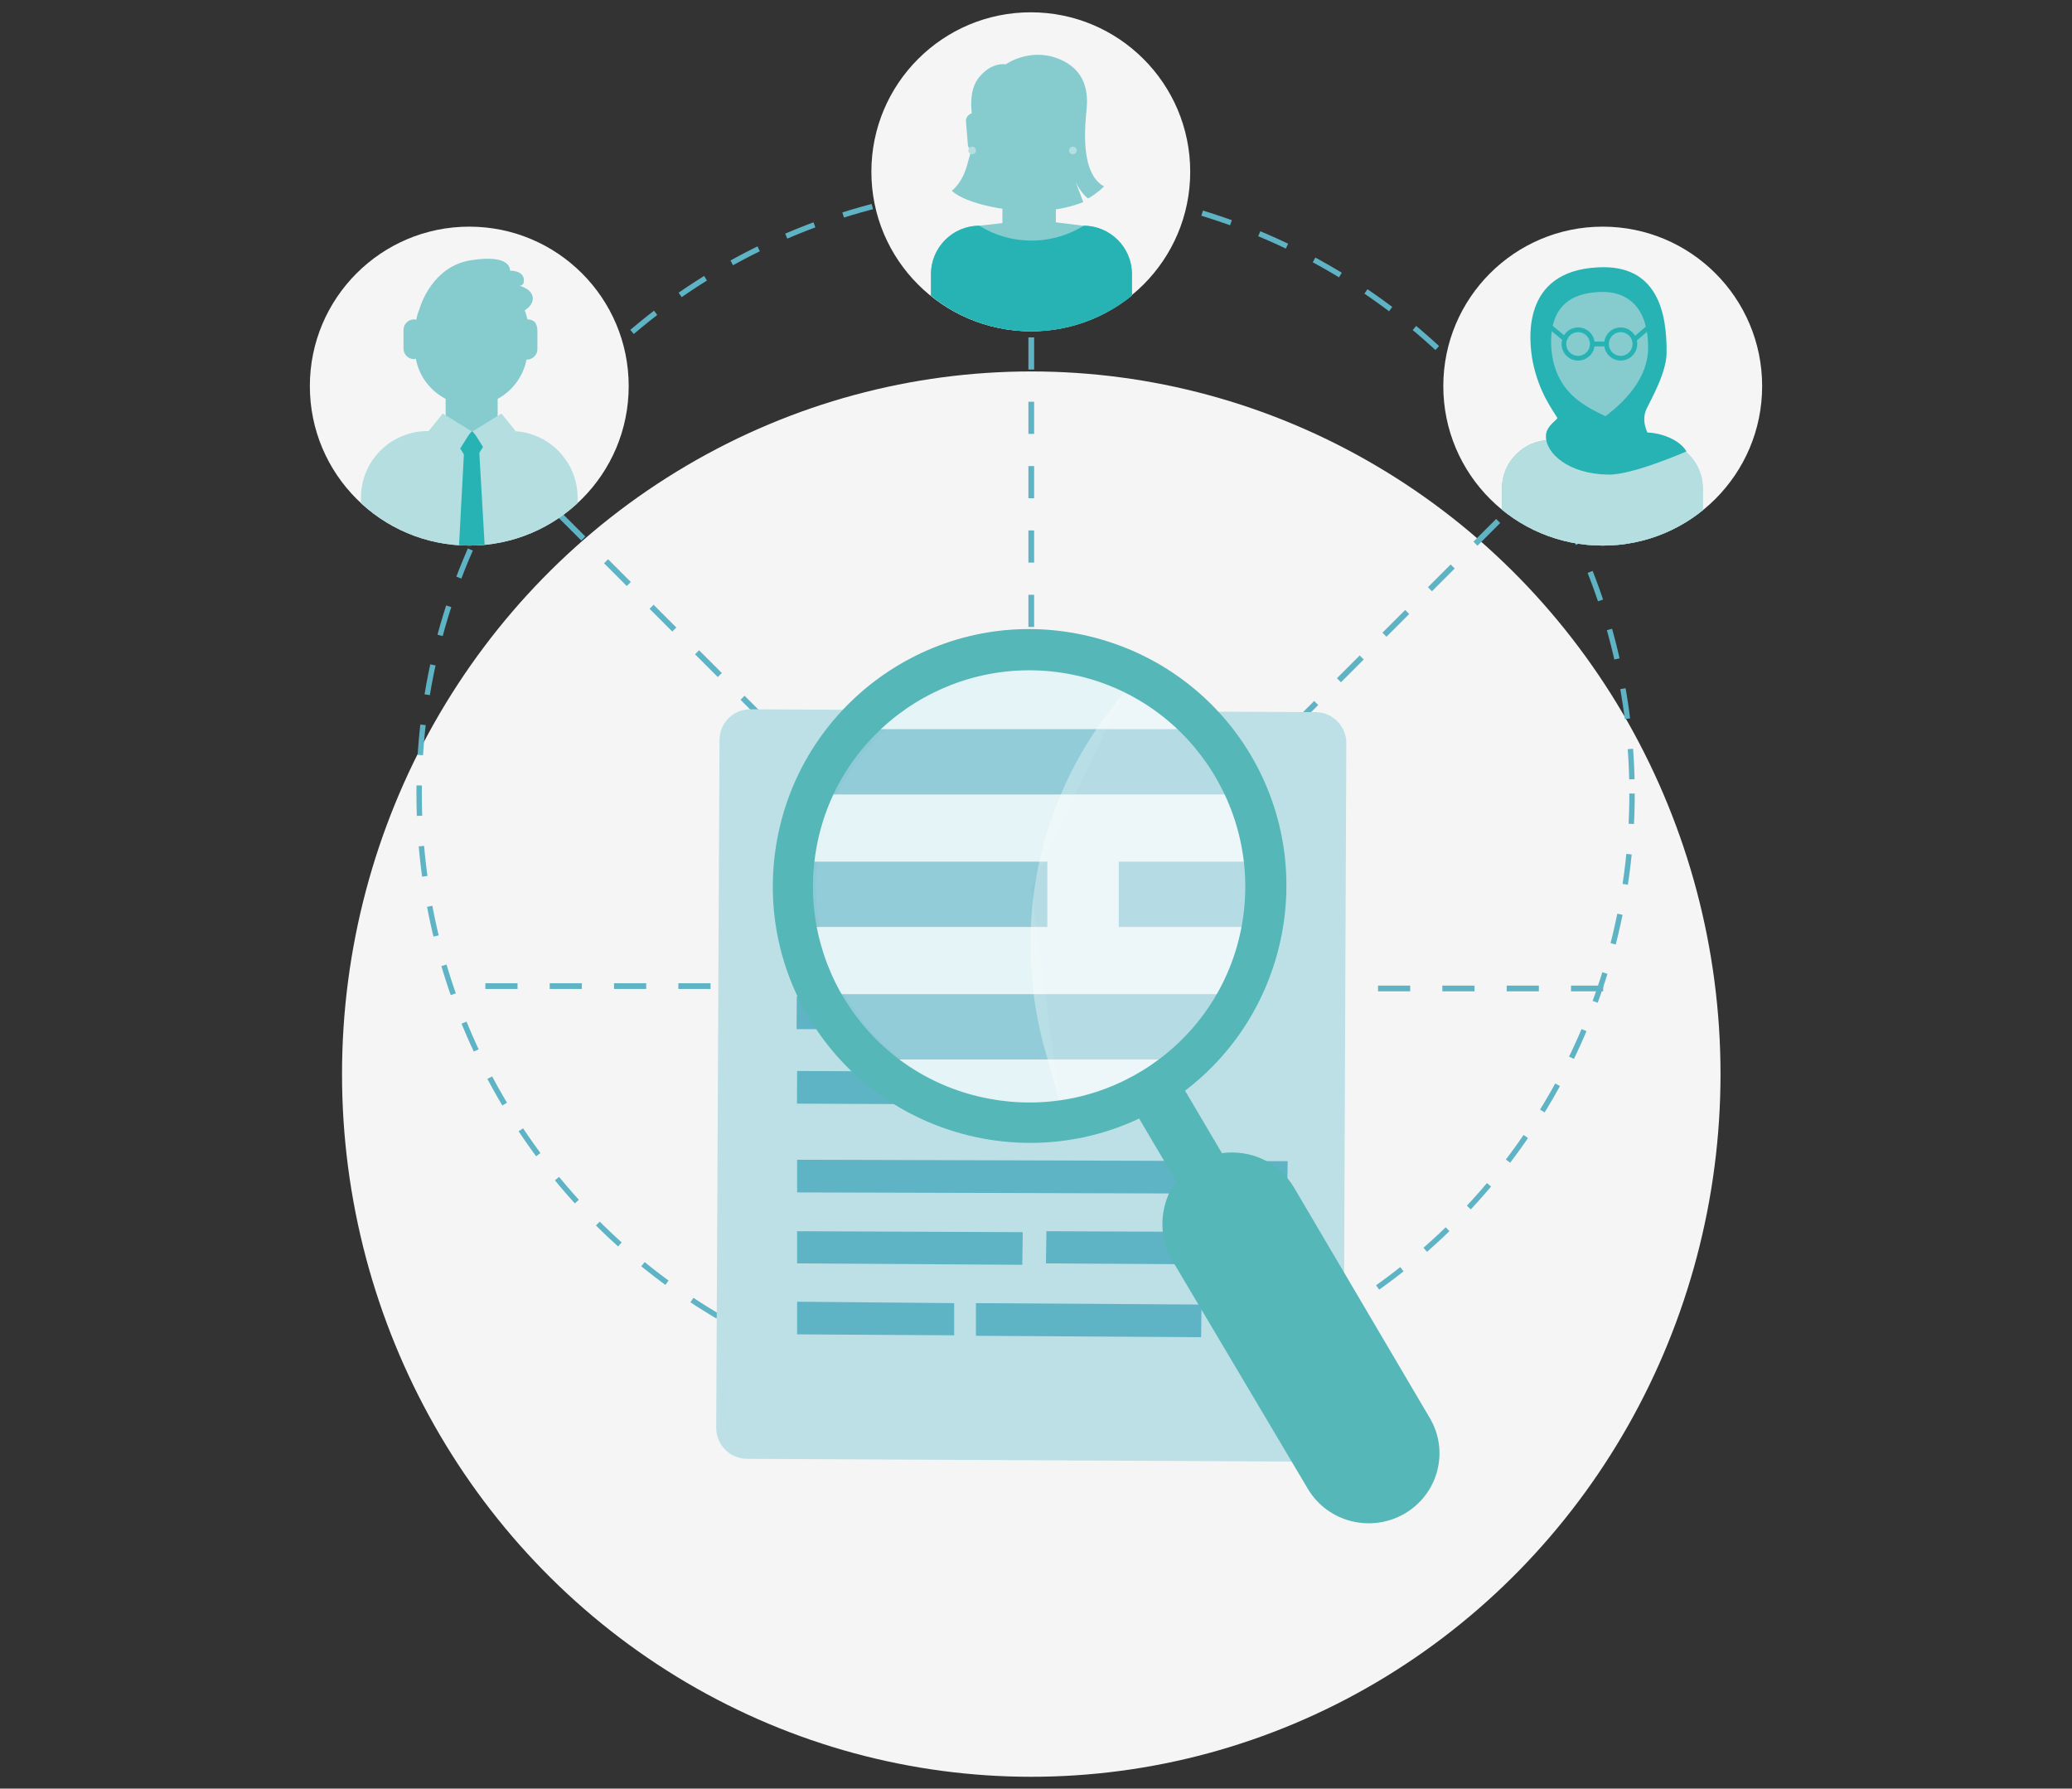 <?xml version="1.0" encoding="utf-8"?>
<!-- Generator: Adobe Illustrator 26.0.3, SVG Export Plug-In . SVG Version: 6.00 Build 0)  -->
<svg version="1.1" id="Layer_1" xmlns="http://www.w3.org/2000/svg" xmlns:xlink="http://www.w3.org/1999/xlink" x="0px" y="0px"
	 viewBox="0 0 438 378" style="enable-background:new 0 0 438 378;" xml:space="preserve">
<rect x="0" y="0" width="438" height="378" fill="#333333" stroke="none"/>
<style type="text/css">
	.st0{fill:#F5F5F5;}
	.st1{fill:none;stroke:#5EB4C5;stroke-width:1.14;stroke-miterlimit:10;stroke-dasharray:6.42,6.42;}
	.st2{fill:none;stroke:#5EB4C5;stroke-width:1.21;stroke-miterlimit:10;stroke-dasharray:6.8,6.8;}
	.st3{fill:#5EB4C5;}
	.st4{fill:#BCE0E6;}
	.st5{fill:#E4F3F6;}
	.st6{fill:#8DCAD6;}
	.st7{clip-path:url(#SVGID_00000146468095435364554200000001240318084361663398_);}
	.st8{fill:#86CCCF;}
	.st9{fill:#B5DEE0;}
	.st10{fill:#27B3B3;}
	.st11{clip-path:url(#SVGID_00000094591760185040784120000003724510232378241197_);}
	.st12{opacity:5.000000e-02;fill:#FFFFFF;enable-background:new    ;}
	.st13{opacity:0.35;fill:#FFFFFF;enable-background:new    ;}
	.st14{fill:#55B7B7;}
	.st15{clip-path:url(#SVGID_00000140693451296133147220000002855198121023308706_);}
	.st16{fill:none;stroke:#27B3B3;stroke-miterlimit:10;}
</style>
<g>
	<g id="BG_00000052076987868018471260000015335911812604154280_">
		<g id="BG">
			<ellipse class="st0" cx="218" cy="227" rx="145.7" ry="148.5"/>
		</g>
	</g>
	<g id="Layer_1_00000142156230090422834000000000967467011012521908_">
		<circle class="st1" cx="216.8" cy="167.7" r="128.2"/>
		<line class="st2" x1="316.7" y1="110.1" x2="266.6" y2="160.2"/>
		<line class="st2" x1="118.5" y1="109" x2="169.4" y2="159.9"/>
		
			<rect x="220.3" y="143.3" transform="matrix(4.512614e-03 -1 1 4.512614e-03 36.078 408.65)" class="st3" width="6.1" height="85.8"/>
		<g>
			<path class="st4" d="M158.6,149.9l119.5,0.6c3.6,0,6.5,3,6.5,6.5L284,302.4c0,3.6-3,6.5-6.5,6.5l-119.6-0.6c-3.6,0-6.5-3-6.5-6.5
				l0.7-145.4C152.1,152.8,155,149.9,158.6,149.9z"/>
			
				<rect x="195.6" y="199.4" transform="matrix(4.512614e-03 -1 1 4.512614e-03 -31.81 427.938)" class="st3" width="6.9" height="61.1"/>
			
				<rect x="195.6" y="183.6" transform="matrix(4.512614e-03 -1 1 4.512614e-03 -16.086 412.262)" class="st3" width="6.9" height="61.1"/>
			<polygon class="st3" points="168.5,245.1 272.2,245.4 272.1,252.3 168.5,252 			"/>
			<g>
				<polygon class="st3" points="168.5,260.2 216.2,260.4 216.1,267.3 168.5,267 				"/>
				<polygon class="st3" points="221.2,260.2 268.9,260.4 268.8,267.3 221.1,267 				"/>
			</g>
			<g>
				<polygon class="st3" points="168.5,275.1 201.7,275.4 201.7,282.2 168.5,282 				"/>
				<polygon class="st3" points="206.3,275.4 254,275.7 253.9,282.6 206.3,282.3 				"/>
			</g>
		</g>
		<line class="st2" x1="218" y1="71.3" x2="218" y2="139.9"/>
		<line class="st2" x1="338.9" y1="208.9" x2="286.5" y2="208.9"/>
		<line class="st2" x1="102.6" y1="208.4" x2="155.4" y2="208.4"/>
		<g>
			<circle class="st5" cx="216.4" cy="189" r="48.8"/>
			<g>
				<polygon class="st6" points="261.7,167.9 171.6,167.9 180.7,154.1 251.7,154.1 				"/>
				<rect x="166.3" y="182.1" class="st6" width="55.1" height="13.8"/>
				<rect x="236.5" y="182.1" class="st6" width="29.8" height="13.8"/>
				<polygon class="st6" points="252.2,223.9 184.1,223.9 170.6,210.1 261.7,210.1 				"/>
			</g>
		</g>
	</g>
	<g id="Layer_3">
		<circle class="st0" cx="217.9" cy="36.3" r="33.7"/>
		<g>
			<circle class="st0" cx="99.2" cy="81.6" r="33.7"/>
			<g>
				<g>
					<defs>
						<circle id="SVGID_1_" cx="99.2" cy="81.6" r="33.7"/>
					</defs>
					<clipPath id="SVGID_00000010991808017550375460000003903354605528819093_">
						<use xlink:href="#SVGID_1_"  style="overflow:visible;"/>
					</clipPath>
					<g style="clip-path:url(#SVGID_00000010991808017550375460000003903354605528819093_);">
						<g>
							<path class="st8" d="M113.6,69.8v4c0,1.2-1,2.2-2.2,2.2h-0.1c-0.7,3.6-3,6.6-6.1,8.3v10.6H94.2V84.3
								c-3.2-1.7-5.6-4.7-6.3-8.5c-0.1,0-0.3,0.1-0.4,0.1c-1.2,0-2.2-1-2.2-2.2v-4c0-1.2,1-2.2,2.2-2.2c0.1,0,0.3,0,0.5,0.1
								c0.1-0.7,0.3-1.4,0.6-2.1l0,0c0.4-1.4,3-9.2,10.9-10.5c8.8-1.4,8.3,2.2,8.3,2.2s2.5-0.1,2.9,1.6c0.3,1.7-0.9,1.6-0.9,1.6
								s2.4,0.5,2.8,2.3c0.3,1.8-1.7,2.9-1.7,2.9l0,0c0.3,0.6,0.4,1.2,0.6,1.9c0.1,0,0.1,0,0.1,0c0.6,0,1.2,0.3,1.5,0.6
								C113.4,68.6,113.6,69.1,113.6,69.8z"/>
						</g>
						<g>
							<path class="st9" d="M122.1,113.5l-23.5,7.2l-22.3-7.2v-8.3c0-7.8,6.3-14.1,14.1-14.1H108c7.8,0,14.1,6.3,14.1,14.1V113.5z"
								/>
							<polygon class="st10" points="102.6,117.8 96.9,117.8 98.1,95.3 101.3,95.3 							"/>
							<polygon class="st10" points="99.6,98.4 96.9,94.2 99.8,91.1 102.4,94 							"/>
							<polygon class="st9" points="90.6,91.1 93.6,87.4 99.6,91.1 96.9,95.4 							"/>
							<polygon class="st9" points="109,91.1 106,87.4 100,91.1 102.7,95.4 							"/>
						</g>
					</g>
				</g>
			</g>
		</g>
		<g>
			<g>
				<defs>
					
						<ellipse id="SVGID_00000131350710678704137230000010659917090807784632_" transform="matrix(0.16 -0.987 0.987 0.16 147.307 245.684)" cx="218" cy="36.3" rx="33.7" ry="33.7"/>
				</defs>
				<clipPath id="SVGID_00000153671092066836320680000002018361135147232919_">
					<use xlink:href="#SVGID_00000131350710678704137230000010659917090807784632_"  style="overflow:visible;"/>
				</clipPath>
				<g style="clip-path:url(#SVGID_00000153671092066836320680000002018361135147232919_);">
					<g>
						<g>
							<rect x="211.9" y="38.2" class="st8" width="11.3" height="14"/>
							<path class="st8" d="M212.6,13.6c0,0,5-3.6,11.1-1.2c6.1,2.4,6.3,7.5,6,10.7s-1.5,13.5,3.7,16.3c0,0-1.4,1.4-3.3,2.5
								c-0.3,0.2-1.9-1.7-2.7-3.4c-0.1-0.2,1.6,4.2,1.6,4.2c-1.7,0.7-4.2,1.4-6.9,1.7c-8.3,0.9-18.2-1.4-20.9-4.1c0,0,2.3-1.5,3.4-6
								c1.2-4.4,1.9-5.6,1.9-5.6s-3-8.2,0.5-12.4C209.7,13,212.6,13.6,212.6,13.6z"/>
							<path class="st8" d="M206.4,32.1L206.4,32.1c-0.9,0.1-1.7-0.6-1.8-1.5l-0.4-4.9c-0.1-0.9,0.6-1.7,1.5-1.8l0,0
								c0.9-0.1,1.7,0.6,1.8,1.5l0.4,4.9C208,31.3,207.3,32,206.4,32.1z"/>
						</g>
						<path class="st8" d="M217.4,40.5L217.4,40.5c-6.5,0-11.8-5.3-11.8-11.8v-3.4c0-6.5,5.3-11.8,11.8-11.8l0,0
							c6.5,0,11.8,5.3,11.8,11.8v3.4C229.2,35.2,224,40.5,217.4,40.5z"/>
					</g>
					<path class="st8" d="M239.3,75.3h-42.5V57.9c0-5.6,4.6-10.2,10.2-10.2l11.4-1.3l10.6,1.3c5.6,0,10.2,4.6,10.2,10.2V75.3z"/>
					<path class="st10" d="M239.3,75.3h-42.5V57.9c0-5.6,4.6-10.2,10.2-10.2l0,0c6.6,4.1,14.9,4.2,21.6,0.3l0.5-0.3
						c5.6,0,10.2,4.6,10.2,10.2L239.3,75.3L239.3,75.3z"/>
					<circle class="st9" cx="205.5" cy="31.8" r="0.8"/>
					<circle class="st9" cx="226.8" cy="31.8" r="0.8"/>
				</g>
			</g>
		</g>
		<g>
			<g>
				<path class="st12" d="M217.9,187.4l6.1,45.2c-24.8,3.4-47.7-14.1-51.1-39c-3.4-24.8,14.1-47.7,39-51.1
					c8.8-1.3,17.5,0.1,25.5,4.1l-19.3,40.8L217.9,187.4z"/>
				<path class="st13" d="M233.6,151.5l3.9-5.1c22.7,10.7,32.4,37.8,21.6,60.7c-6.4,14-19.7,23.9-35.1,25.7l-3-10.5
					C214,197.7,218.7,171.7,233.6,151.5z"/>
			</g>
			<path class="st14" d="M296.9,319.9c-7.1,4.1-16.2,1.8-20.4-5.2l0,0l-28.8-48.5c-3-5.2-2.5-11.8,0.9-16.6l-8.5-14.4
				c-1.4-2.7-0.6-6,1.9-7.8c2.7-1.4,6-0.6,7.8,1.9l8.5,14.4c6.1-0.8,12,1.9,15.2,7.2l28.7,48.7C306.4,306.6,304.1,315.7,296.9,319.9
				z"/>
			<path class="st14" d="M227.6,133.9c29.6,5.6,48.9,33.7,43.4,63.3c-5.6,29.6-33.7,48.9-63.3,43.4c-29.6-5.6-48.9-33.7-43.4-63.3
				C169.8,147.9,198.1,128.3,227.6,133.9L227.6,133.9z M262.5,195.6c4.5-24.8-11.9-48.7-36.7-53.2c-24.8-4.5-48.7,11.9-53.2,36.7
				c-4.5,24.8,11.7,48.5,36.5,53.1C234.1,236.9,258,220.4,262.5,195.6L262.5,195.6L262.5,195.6z"/>
		</g>
		<g>
			<circle class="st0" cx="338.8" cy="81.6" r="33.7"/>
			<g>
				<g>
					<defs>
						<circle id="SVGID_00000060737032689076860020000008736042639488400037_" cx="338.8" cy="81.6" r="33.7"/>
					</defs>
					<clipPath id="SVGID_00000120553285666369897400000003899045766378082952_">
						<use xlink:href="#SVGID_00000060737032689076860020000008736042639488400037_"  style="overflow:visible;"/>
					</clipPath>
					<g style="clip-path:url(#SVGID_00000120553285666369897400000003899045766378082952_);">
						<rect x="332.7" y="83.4" class="st8" width="11.3" height="14"/>
						<path class="st8" d="M338.2,85.8L338.2,85.8c-6.5,0-11.8-5.3-11.8-11.8v-3.4c0-6.5,5.3-11.8,11.8-11.8l0,0
							c6.5,0,11.8,5.3,11.8,11.8V74C349.9,80.5,344.7,85.8,338.2,85.8z"/>
						<path class="st8" d="M360,120.6h-42.5v-17.4c0-5.6,4.6-10.2,10.2-10.2l11.4-1.3l10.6,1.3c5.6,0,10.2,4.6,10.2,10.2V120.6z"/>
						<path class="st9" d="M360,120.6h-42.5v-17.4c0-5.6,4.6-10.2,10.2-10.2l0,0c6.6,4.1,14.9,4.2,21.6,0.3l0.5-0.3
							c5.6,0,10.2,4.6,10.2,10.2L360,120.6L360,120.6z"/>
						<path class="st10" d="M331.6,92.6c0,0,16.6-7.2,16.8-18.9c0.1-8-3.7-12.2-10.1-12c-6.3,0.2-10.7,3.1-10.4,11.4
							c0.6,11.3,9.5,13.6,13.1,15.7c1.5,0.9,2.1,3.9,4.3,3c3-1.2,9.3,0.3,11.2,3.6c0,0-11.4,5-16.5,4.9c-8.5-0.1-13.4-4.6-13.2-8.3
							c0.1-2.1,2.6-3.4,2.4-3.7c-1-1.7-3.9-5.4-5.2-11.9c-0.8-4.3-2.6-19.1,13.8-19.9c12.7-0.7,14.6,9.8,14.5,18.2
							c-0.1,4.6-4,10.9-4.4,12.1c-1.2,3.2,1.4,6.4,1.4,6.4L331.6,92.6z"/>
						<g>
							<circle class="st16" cx="333.6" cy="72.7" r="3"/>
							<circle class="st16" cx="342.6" cy="72.7" r="3"/>
							<line class="st16" x1="336.9" y1="72.7" x2="339.7" y2="72.7"/>
						</g>
						<line class="st16" x1="345.3" y1="71.9" x2="349.3" y2="68.5"/>
						<line class="st16" x1="331.1" y1="71.9" x2="327" y2="68.5"/>
					</g>
				</g>
			</g>
		</g>
	</g>
</g>
</svg>
